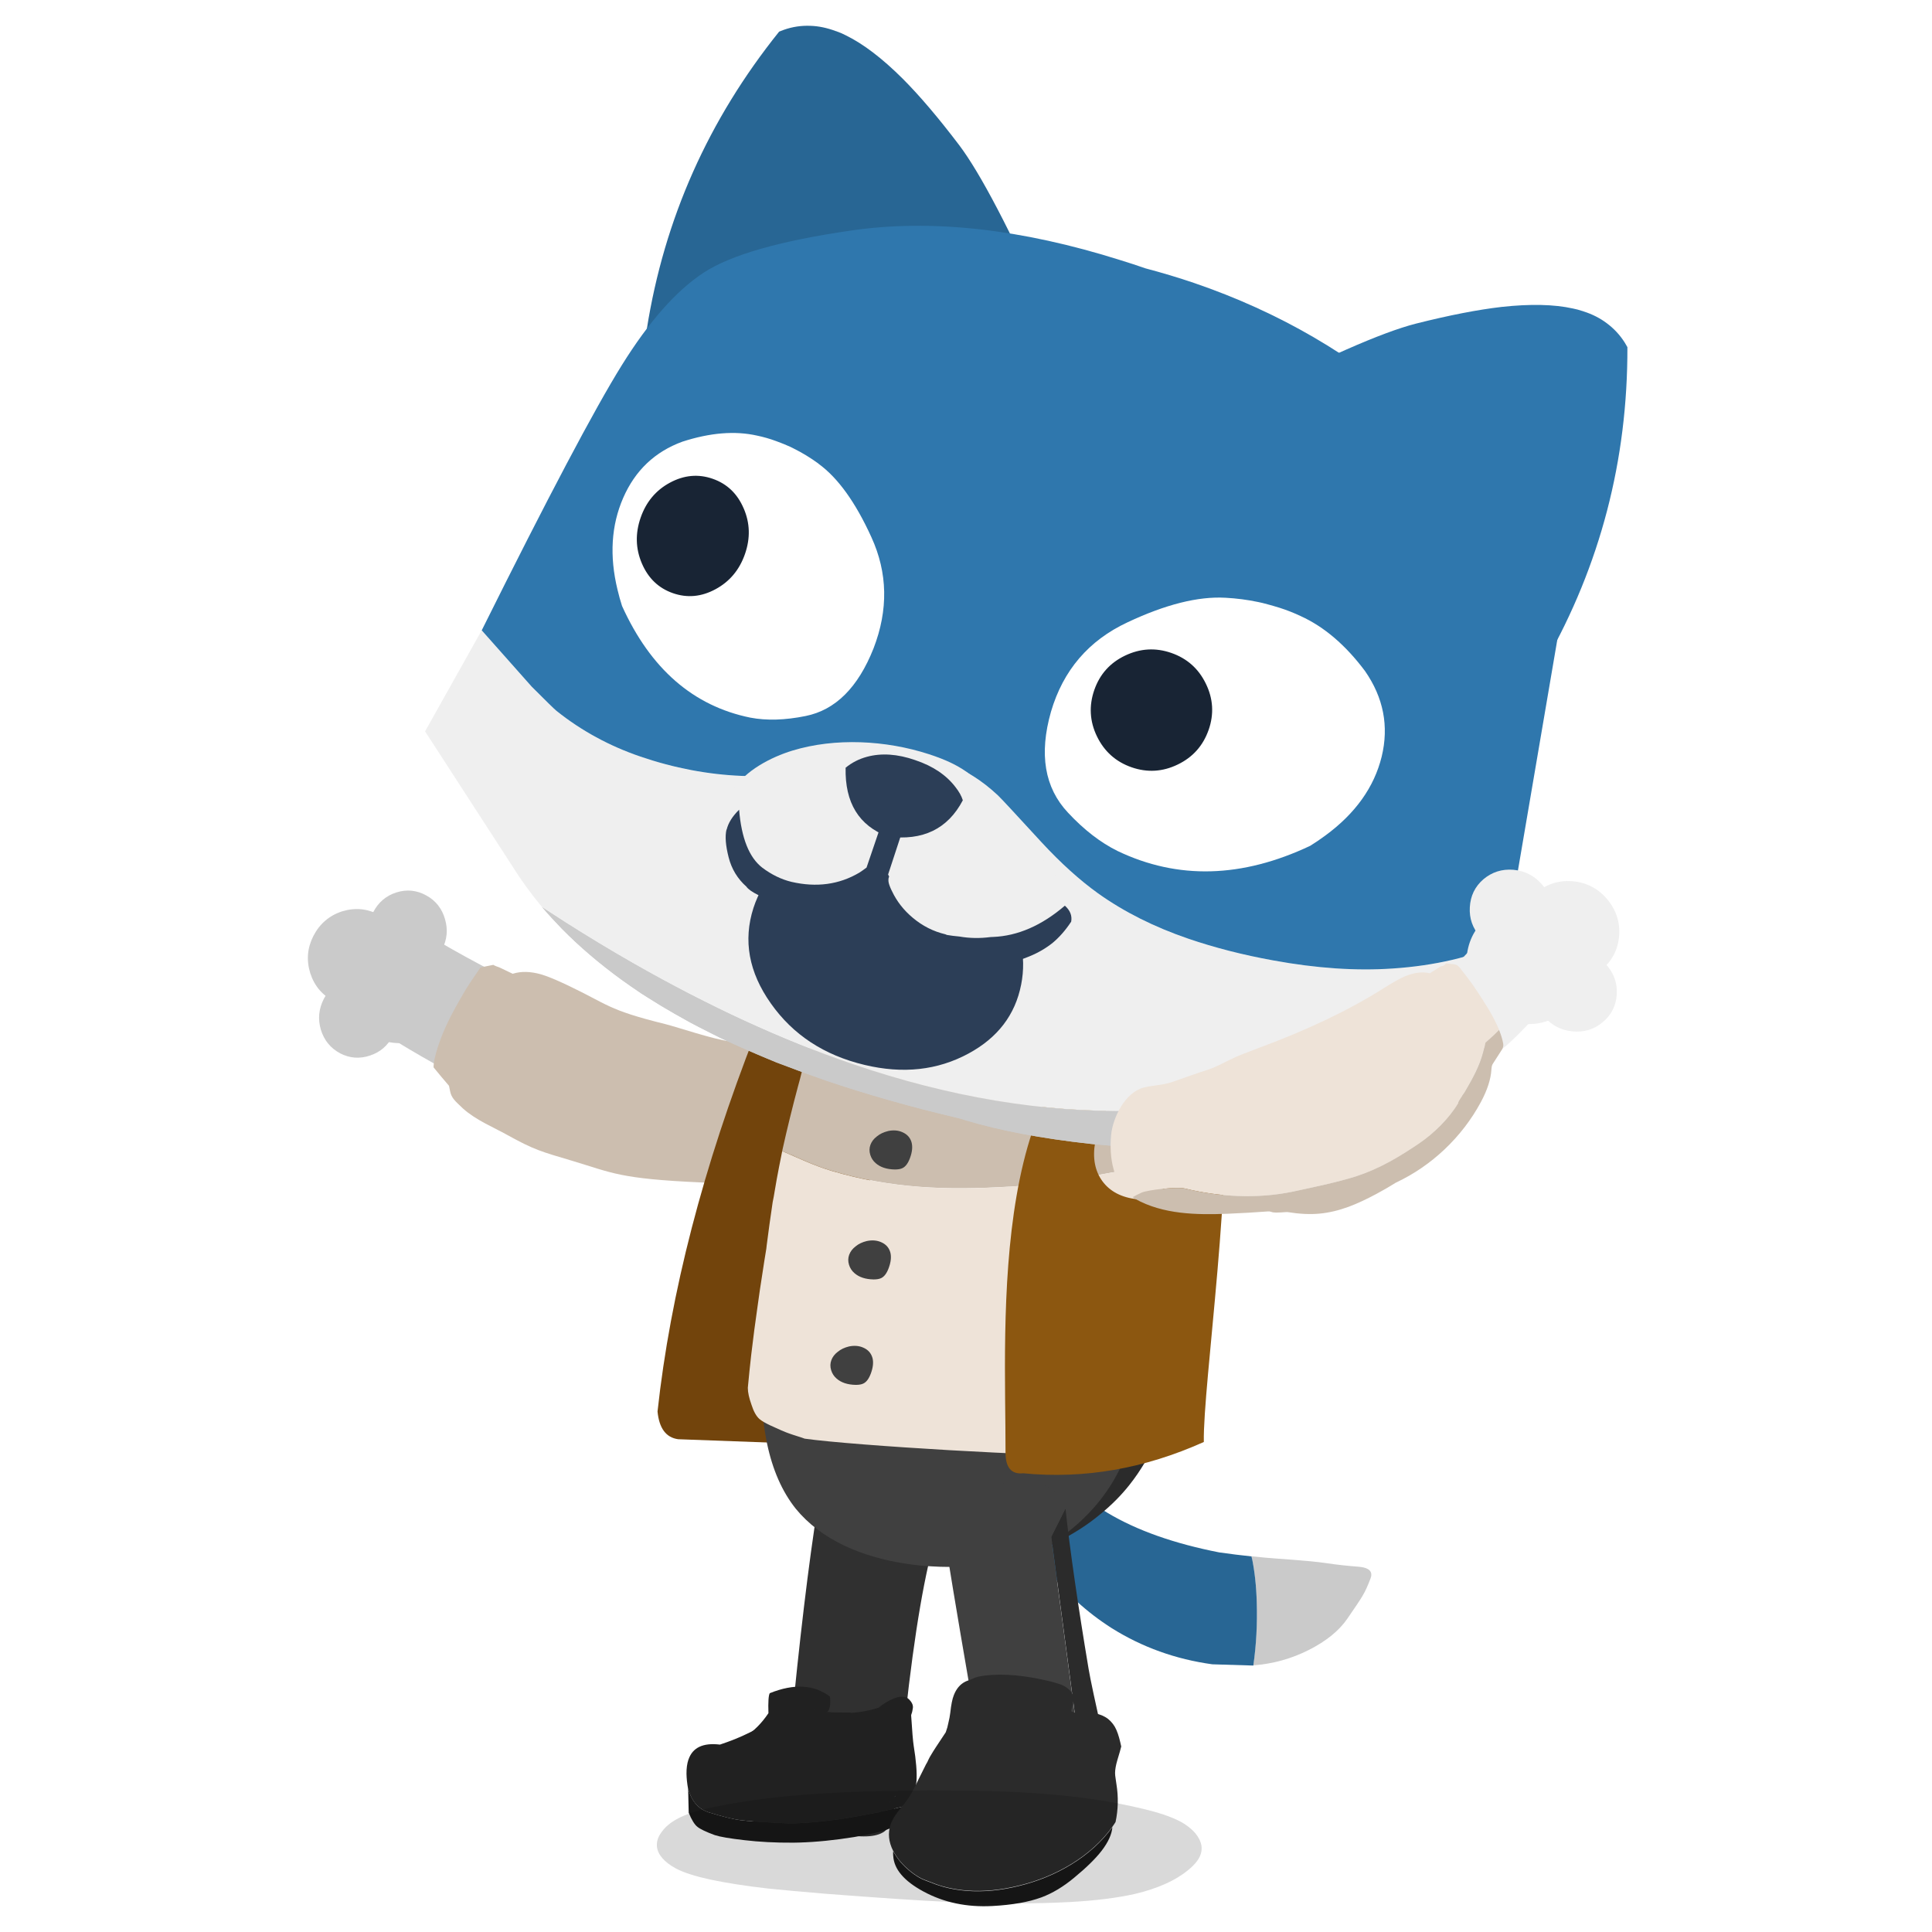 <svg fill="none" height="300" viewBox="0 0 300 300" width="300" xmlns="http://www.w3.org/2000/svg"><path d="m0 0h300v300h-300z" fill="#fff"/><path d="m139.571 276.864v-.014l-.052.414c-.358 2.482-.796 4.464-1.323 5.962-.523 1.483-2.237 2.114-5.142 1.888-2.901-.235-6.56-.622-10.977-1.163-4.403-.556-7.069-1.629-8.006-3.216-.231-.372-.41-.787-.56-1.239-.433-1.413-.424-3.117.033-5.09.598-2.628 2.453-4.116 5.589-4.479 1.182-.146 2.379-.282 3.584-.419 1.422-14.871 2.844-26.757 4.266-35.638 1.084-4.808 4.173-6.876 9.268-6.197 7.054 1.017 9.682 6.131 7.897 15.346-1.747 7.789-3.263 18.997-4.558 33.609l-.014.226v.014z" fill="#303030"/><path d="m107.205 278.734s-.132-.325-.353-.956l.09 3.706c.461 1.116.908 1.837 1.342 2.176.424.353 1.323.786 2.707 1.295.796.264 2.331.527 4.606.786 2.26.269 4.794.405 7.6.387l.914-.019c2.665-.076 5.51-.368 8.542-.857.579-.109 1.154-.212 1.733-.321.504-.098.975-.202 1.432-.287 2.802-.659 4.422-1.54 4.85-2.651.471-1.286.641-1.851.523-1.705-1.601.396-3.151.754-4.653 1.069l-.136.076-.377.056h-.024c-1.059.212-2.105.41-3.136.593-1.012.175-2.001.335-2.971.467-2.614.339-4.785.536-6.527.574-.504.014-.97.005-1.413-.014-3.503-.17-5.811-.325-6.946-.471-1.144-.146-2.802-.556-4.963-1.22-1.309-.423-2.256-1.313-2.835-2.679h.005z" fill="#191919"/><path d="m106.899 273.225c-.207.631-.311 1.365-.301 2.213.014.706.094 1.479.245 2.322v.023c.221.631.339.942.353.956.574 1.366 1.526 2.261 2.835 2.68 2.161.668 3.819 1.078 4.963 1.219 1.135.146 3.447.302 6.946.471.443.019.909.024 1.413.014 1.742-.037 3.918-.23 6.527-.574.965-.132 1.959-.283 2.971-.466 1.031-.184 2.077-.377 3.136-.594h.024l.377-.056.136-.076c1.507-.315 3.056-.668 4.653-1.069.64-1.139 1.026-2.378 1.135-3.715.094-1.333-.052-3.165-.434-5.491-.108-.687-.24-2.232-.39-4.643v-.137l.15-.47c.099-.429.137-.716.118-.876-.024-.33-.212-.678-.565-1.046-.113-.118-.264-.231-.452-.339-.174-.075-.405-.108-.688-.099h-.259c-.621.071-1.361.368-2.208.876-.434.264-.806.528-1.107.801-.358.127-.749.23-1.163.334-2.03.499-4.064.65-6.103.447-1.144-.094-2.289-.301-3.428-.621-.062-.024-.127-.057-.189-.09-.249-.099-.414-.099-.489.014-.128.033-.226.099-.302.194-1.229-.424-2.383-.985-3.47-1.682-.471 2.002-1.686 3.546-3.655 4.62-1.587.862-3.159 1.573-4.723 2.129-.386.146-.777.282-1.163.405-2.628-.316-4.252.461-4.883 2.321m31.273 6.607c.061-.071.117-.132.183-.193l-.136.146s-.033.033-.043.052zm.73-.801c.018-.037.042-.075.07-.117l.071-.071c-.052.061-.094.127-.137.188z" fill="#212121"/><path d="m138.921 279.03c.042-.061.089-.127.136-.188l-.07.07c-.033.043-.052.08-.071.118zm-.73.796.042-.052.137-.146c-.057.061-.118.127-.184.193z" fill="#d8d8d8"/><path d="m123.292 271.42c-1.065.791-1.757 1.347-2.077 1.648-.471.447-.707.951-.692 1.516.014.485.334.782.965.895.188.038.631.057 1.318.038.759-.014 2.43-1.38 5.035-4.083 1.902-1.978 3.338-3.814 4.313-5.5-1.201-.005-2.077-.014-2.632-.033-.391-.005-.744-.024-1.06-.043-1.681 2.294-3.4 4.149-5.156 5.571h-.005z" fill="#212121"/><path d="m112.362 271.172c1.262.155 2.43.715 3.522 1.681.688.621 1.338 1.417 1.959 2.373l8.566-9.738c1.907 1.121 2.727.442 2.468-2.035-2.459-1.874-5.576-2.053-9.348-.536-.193.32-.264 1.351-.207 3.103-.504.753-1.046 1.422-1.625 2.015-1.497 1.531-3.273 2.576-5.335 3.137z" fill="#212121"/><path d="m195.138 248.793v-.019c.104 3.357-.07 6.63-.532 9.823 3.033-.226 5.91-1.022 8.618-2.388 2.693-1.36 4.685-2.971 5.98-4.845 1.286-1.856 2.082-3.052 2.374-3.57.033-.051.066-.108.094-.165.315-.518.692-1.346 1.125-2.476.278-.693.142-1.192-.4-1.507-.334-.198-.815-.316-1.46-.368-1.686-.127-3.306-.301-4.855-.537-1.544-.23-4.073-.461-7.572-.706-1.333-.089-2.717-.217-4.158-.372.019.094.037.198.052.287.423 2.063.668 4.347.739 6.843z" fill="#cacaca"/><path d="m194.399 241.964h-.009c-.014-.094-.029-.193-.052-.287-1.606-.165-3.268-.372-4.996-.617-14.029-2.745-23.108-8.165-27.257-16.265l-6.004 6.202c3.217 9.578 8.736 16.854 16.571 21.836 4.705 2.943 9.894 4.813 15.602 5.599l6.362.193c.461-3.193.635-6.461.532-9.823-.066-2.505-.32-4.78-.739-6.842z" fill="#286694"/><path d="m80.825 158.318c-2.369 4.172-4.474 7.685-6.315 10.51 12.644 6.113 25.311 9.8 37.993 11.062l5.378-13.981c-11.792-2.614-23.352-6.555-34.659-11.82-.951 1.676-1.747 3.084-2.397 4.229z" fill="#286694"/><g fill="#cacaca"><path d="m62.464 146.493c-.598-1.987-1.785-3.461-3.574-4.422-1.822-.989-3.734-1.168-5.74-.565-2.001.636-3.518 1.95-4.474 3.805-.956 1.856-1.125 3.791-.499 5.806.655 2.011 1.912 3.471 3.763 4.394 1.818.899 3.706 1.022 5.67.363 1.959-.669 3.405-1.893 4.337-3.697.942-1.832 1.111-3.73.509-5.693h.009z"/><path d="m70.809 150.118c-.716-2.397-2.152-4.172-4.304-5.335-2.204-1.173-4.526-1.403-6.941-.678-2.416.772-4.248 2.35-5.406 4.596-1.158 2.251-1.361 4.591-.598 7.031.8 2.425 2.312 4.191 4.554 5.302 2.19 1.083 4.469 1.234 6.833.433 2.378-.796 4.116-2.26 5.255-4.464 1.14-2.199 1.337-4.497.612-6.885z"/><path d="m61.555 138.577c-1.606.504-2.816 1.54-3.617 3.089-.801 1.554-.956 3.155-.466 4.813.504 1.643 1.507 2.863 3 3.664 1.479.762 3.023.88 4.629.339 1.582-.518 2.76-1.531 3.537-3.042.786-1.517.942-3.085.466-4.705-.471-1.653-1.436-2.882-2.905-3.687-1.479-.824-3.033-.98-4.653-.471z"/><path d="m53.908 151.999c-1.606.504-2.816 1.54-3.617 3.089-.8 1.554-.956 3.155-.466 4.813.504 1.643 1.507 2.863 3 3.663 1.479.763 3.023.881 4.629.34 1.582-.518 2.76-1.531 3.537-3.043.786-1.516.942-3.084.466-4.704-.471-1.653-1.436-2.882-2.905-3.687-1.479-.824-3.033-.98-4.653-.471z"/><path d="m83.222 154.098c-5.83-2.708-11.589-5.769-17.282-9.183-5.279 3.409-7.304 8.665-6.061 15.761 4.874 3.08 9.748 5.797 14.636 8.157 1.841-2.831 3.951-6.334 6.315-10.511.65-1.144 1.45-2.557 2.397-4.229v.009z"/></g><path d="m128.599 176.085c.202 1.747-.25 3.598-1.347 5.557-5.015 1.86-12.809 2.213-18.337 1.968-12.743-.565-13.826-1.493-20.061-3.358-4.785-1.431-5.83-1.652-10.162-4.059-2.1-1.163-4.799-2.274-6.781-4.045-1.182-1.144-1.841-1.606-2.044-2.83-.061-.245-.108-.48-.146-.716-.782-.913-1.587-1.865-2.397-2.863-.019-1.479 1.031-4.549 2.209-7.002.65-1.352 1.582-3.047 2.788-5.086.33-.546 1.083-1.677 2.27-3.405.066-.033.735-.169 2.006-.424.057.066.895.401.947.396.688.339 1.375.659 2.072.989.033-.014.066-.019.094-.029 1.248-.376 2.665-.339 4.271.109.932.263 2.307.829 4.12 1.686 6.357 3.013 6.174 3.814 15.126 6.027 2.176.547 7.398 2.355 10.134 2.708 5.434.975 9.221.801 14.881 1.276.113 7.667.24 12.037.362 13.096z" fill="#ccbeaf"/><path d="m180.418 221.64c-.151.447-.344.909-.58 1.375-1.238 2.858-2.731 5.392-4.487 7.596-1.262 1.591-2.727 3.065-4.37 4.407-1.079.914-2.242 1.766-3.509 2.562-.913.575-1.86 1.121-2.83 1.634-.979.504-1.982.975-3.023 1.408 2.5-1.422 4.718-3.089 6.649-5.01 3.113-3.057 5.402-6.65 6.875-10.775.462-1.281.9-2.59 1.3-3.937l4.092.452c-.033.095-.07.198-.113.288z" fill="#2b2b2b"/><path d="m136.778 169.638v-.01l-6.63 54.767-24.845-.913c-1.888-.259-2.948-1.696-3.202-4.305 2.001-18.374 7.073-37.974 15.238-58.802l19.444 9.263z" fill="#72440c"/><path d="m175.261 224.739h-.009c-1.342 4.026-3.527 7.558-6.551 10.595-1.874 1.898-4.045 3.579-6.498 5.02-1.05.452-2.147.853-3.287 1.22-2.957.918-6.047 1.465-9.258 1.653-1.592.108-3.235.108-4.926 0-.57-.024-1.154-.066-1.756-.123-.754-.075-1.54-.183-2.36-.301-3.503-.537-6.654-1.455-9.47-2.778-3.131-1.488-5.66-3.4-7.586-5.759-2.114-2.652-3.593-6.023-4.455-10.12-.447-2.167-.772-4.724-.946-7.7l58.279 4.45c-.367 1.314-.758 2.59-1.182 3.838z" fill="#404040"/><path d="m156.707 184.259c-9.79.584-18.29.297-27.604-2.467-2.671-.791-5.119-1.973-7.643-3.056.018-.08.028-.16.047-.245 1.676.942 3.64 1.822 5.9 2.637 2.129.716 4.323 1.323 6.588 1.822-2.26-.499-4.45-1.106-6.583-1.822-2.256-.815-4.224-1.695-5.901-2.637.726-3.273 1.536-6.569 2.426-9.889.197-.692.372-1.361.532-2.02.668-2.303 1.29-4.163 1.86-5.571.843-2.044 1.789-3.73 2.835-5.067 1.968-2.411 4.497-4.107 7.605-5.072 2.251-.692 5.175-1.078 8.778-1.149 2.086-.085 4.059-.099 5.91-.052.296 0 .588.01.871.038 4.384.066 8.099.414 11.16 1.069 6.358 1.224 11.458 3.588 15.31 7.106l.023.009c2.152 1.907 3.899 4.149 5.237 6.725.871 1.403 1.535 2.919 2.006 4.558.763 2.35 1.144 5.157 1.144 8.411.028.32.047.65.047.993-2.053.947-4.257 1.667-6.852 2.101-7.967 1.328-15.639 3.103-23.7 3.588v-.01z" fill="#ccbeaf"/><path d="m180.403 180.684c2.59-.433 4.799-1.158 6.852-2.1 0 .504-.014 1.022-.061 1.568-.038 2.477-.424 6.183-1.14 11.118l-1.916 13.812c-.358 2.84-.749 5.378-1.168 7.615l-.01.051c.029.467.057.928.071 1.399.024.513.038 1.036.052 1.559-.09 1.502-.306 2.811-.65 3.927-.146.443-.306.857-.49 1.239-1.092 2.18-2.802 3.654-5.119 4.417-.466.155-.97.278-1.521.367-.428.085-.88.155-1.36.198-.712.071-1.719.127-3.038.16-9.093.193-38.271-1.54-45.946-2.618-.222-.08-.453-.16-.693-.24-.772-.241-1.347-.424-1.728-.566-.612-.211-1.587-.631-2.92-1.252-.795-.372-1.365-.706-1.7-1.003-.485-.429-.89-1.154-1.219-2.18-.382-1.074-.575-1.941-.575-2.6 0-.089 0-.174.019-.264-.009 0-.009-.014 0-.023.151-1.625.32-3.264.509-4.921.292-2.52.631-5.072 1.007-7.676.212-1.587.452-3.193.711-4.822.194-1.314.405-2.642.627-3.979.019-.16.033-.321.052-.481.282-2.232.598-4.478.932-6.734.118-.551.217-1.092.301-1.638.208-1.277.443-2.562.693-3.834.155-.819.32-1.624.485-2.439 2.524 1.088 4.972 2.265 7.643 3.061 9.309 2.76 17.814 3.052 27.604 2.468 8.067-.481 15.733-2.256 23.701-3.589z" fill="#eee3d8"/><path d="m189.803 165.48c1.982 15.771-3.047 49.719-2.873 58.43-9.262 4.163-18.619 5.778-28.056 4.86-1.828.193-2.741-.89-2.736-3.23.037-19.972-2.925-63.403 22.391-68.777 3.033-.645 6.386-.626 9.009 1.051 1.629 1.045 1.775 3.8 2.26 7.666zm-4.092 10.657c.532-3.09.07-5.703-1.389-7.836-.679-.994-1.451-1.757-2.317-2.289-1.87-.508-3.89-.141-5.557 1.046-.071.051-.141.07-.203.08-.711.513-1.431 1.167-2.161 1.968l.009-.009c-2.142 2.335-3.484 5.095-4.04 8.297-.419 2.411-.042 4.412 1.121 6.013 1.182 1.611 2.985 2.548 5.415 2.817 2.068.23 4.163-1.225 6.292-4.356.734-1.083 1.389-2.27 1.977-3.537.49-1.041.777-1.771.848-2.199z" fill="#8c5710"/><path d="m135.469 210.819c.189.687.109 1.502-.245 2.458-.301.81-.682 1.318-1.149 1.549-.291.151-.692.217-1.196.217-1.276-.024-2.269-.353-2.99-.994-.395-.344-.673-.777-.829-1.285-.165-.537-.155-1.055.029-1.554.183-.5.513-.938 1.012-1.314.461-.377 1.031-.65 1.728-.82.829-.169 1.568-.108 2.223.184.735.32 1.201.838 1.413 1.559m-.857-18.116c.828-.17 1.568-.108 2.222.183.735.321 1.201.839 1.413 1.559.188.688.108 1.502-.245 2.458-.301.81-.683 1.319-1.149 1.55-.292.15-.692.216-1.196.216-1.276-.023-2.27-.353-2.99-.993-.396-.344-.674-.777-.829-1.286-.165-.537-.155-1.055.028-1.554.184-.499.513-.937 1.013-1.314.461-.381 1.031-.65 1.728-.819m3.306-17.08c.824-.17 1.568-.113 2.222.184.735.32 1.201.838 1.413 1.558.188.693.113 1.507-.245 2.463-.301.81-.683 1.319-1.149 1.549-.292.151-.692.217-1.196.217-1.276-.023-2.27-.353-2.99-.994-.396-.343-.674-.777-.829-1.285-.165-.537-.155-1.055.028-1.554.184-.499.514-.937 1.013-1.314.461-.377 1.031-.65 1.728-.819v-.01z" fill="#404040"/><path d="m162.848 49.136c6.753 15.121 11.372 35.2 13.868 60.239l-70.683-1.469c-.438-.108-.867-.245-1.29-.391-11.152-41.03-5.741-75.232 16.241-102.602.25-.104.495-.198.739-.287 1.343-.471 2.713-.673 4.116-.617 1.272.038 2.595.316 3.965.829.071.009.132.033.203.071.452.155.909.353 1.356.589 2.698 1.323 5.637 3.565 8.806 6.72 2.632 2.637 5.561 6.084 8.787 10.336 3.282 4.356 7.921 13.223 13.901 26.588v-.009z" fill="#286694"/><path d="m192.398 62.335c-14.716 7.605-30.859 20.409-48.429 38.421l56.147 42.961c.405.184.824.349 1.252.5 34.316-25.105 51.428-55.205 51.334-90.311-.127-.235-.259-.466-.395-.683-.758-1.206-1.705-2.218-2.83-3.051-1.022-.768-2.223-1.385-3.617-1.827-.057-.033-.118-.052-.193-.061-.457-.16-.933-.282-1.427-.381-2.929-.65-6.616-.73-11.066-.245-3.702.428-8.138 1.29-13.313 2.595-5.293 1.351-14.443 5.383-27.449 12.098v-.009h-.005z" fill="#2f77ad"/><path d="m214.879 162.898c-3.221 1.926-6.687 3.603-10.412 5.044-1.931.579-3.871 1.12-5.82 1.605-4.658 1.131-9.371 1.945-14.142 2.435-1.813.184-3.635.311-5.472.4-.16.014-1.238.043-3.221.104h.17c-14.015.297-28.547-2.124-43.583-7.257-10.953-3.748-22.265-8.952-33.962-15.625-.033-.023-.089-.051-.146-.084-.024-.01-.038-.014-.071-.038-3.433-1.959-6.899-4.055-10.393-6.273-1.215-.777-2.43-1.568-3.664-2.368.961 1.125 1.983 2.241 3.047 3.339 2.755 2.801 5.868 5.457 9.31 7.958.989.711 1.992 1.408 3.014 2.095.316.198.627.391.919.584 1.403.9 2.839 1.766 4.323 2.609.767.433 1.549.871 2.345 1.314.207.113.424.217.631.334.424.217.833.434 1.252.65.947.471 1.875.942 2.793 1.408 2.788 1.314 5.721 2.6 8.796 3.852 1.338.509 2.689 1.013 4.05 1.517 1.21.433 2.435.866 3.654 1.299 6.301 2.134 13.129 4.078 20.499 5.816.141.033.269.071.41.104.268.075.508.155.744.24 5.354 1.601 11.806 2.825 19.368 3.654 1.31.132 1.573.156.777.066 3.509.33 5.976.546 7.389.645 2.698.179 4.648.127 5.858-.132 8.547.024 15.865-.989 21.977-3.042l24.676-5.627 4.37-25.151c-5.867 9.62-12.366 15.803-19.486 18.553v-.009h-.01z" fill="#cacaca"/><path d="m233.4 147.184c-5.891 7.987-12.065 13.228-18.512 15.719-3.221 1.926-6.687 3.602-10.412 5.043-1.926.58-3.87 1.121-5.82 1.606-4.657 1.13-9.371 1.945-14.141 2.43-1.813.184-3.636.311-5.472.4-.161.014-1.239.043-3.221.104h.169c-14.014.297-28.542-2.124-43.583-7.257-10.953-3.748-22.264-8.952-33.962-15.625-.033-.023-.085-.051-.146-.084-.019-.01-.038-.014-.066-.038-3.433-1.959-6.899-4.055-10.393-6.273-1.215-.777-2.435-1.568-3.664-2.368.961 1.125 1.982 2.241 3.047 3.339 2.755 2.801 5.867 5.457 9.31 7.958.989.711 1.992 1.408 3.014 2.095.316.198.627.391.919.584 1.403.9 2.839 1.766 4.323 2.614.767.433 1.549.866 2.345 1.314.212.108.424.216.631.334.424.217.833.433 1.252.65.947.471 1.875.942 2.788 1.408 2.793 1.314 5.722 2.599 8.797 3.852 1.337.509 2.689 1.013 4.05 1.516 1.21.434 2.429.872 3.654 1.3 6.301 2.133 13.129 4.078 20.498 5.816.142.033.269.07.41.103.269.076.513.161.744.241 5.354 1.601 11.806 2.825 19.369 3.654 1.309.132 1.573.155.777.066 3.508.329 5.976.546 7.384.645 2.698.179 4.647.127 5.858-.132 8.547.024 15.869-.989 21.982-3.042l22.42-11.387 5.651-16.557v-.014z" fill="#cacaca"/><path d="m234.196 146.083c-.161.08-.325.155-.504.235-5.105 2.284-10.916 3.64-17.433 4.083-5.68.381-11.858-.028-18.545-1.253-4.714-.852-9.112-1.978-13.185-3.372-5.326-1.817-10.012-4.167-14.038-7.049-2.854-2.049-5.783-4.695-8.787-7.944-4.083-4.45-6.329-6.871-6.753-7.262-2.529-2.364-5.18-4.021-7.963-4.973-2.213-.758-5.067-.932-8.552-.551-4.393.707-7.869 1.267-10.445 1.663-4.728.706-9.003.989-12.823.833-5.255-.207-10.501-1.215-15.733-2.999-4.813-1.644-9.155-4.013-13.025-7.092-.301-.24-1.587-1.498-3.861-3.772l-7.756-8.74-8.787 15.676 13.341 20.602c1.436 2.313 3.037 4.535 4.817 6.673 1.229.806 2.449 1.592 3.664 2.369 3.503 2.223 6.969 4.318 10.393 6.272.019.024.052.029.066.038.057.033.108.061.146.085 11.688 6.668 23.014 11.872 33.962 15.625 15.041 5.137 29.569 7.558 43.583 7.266h-.17c1.988-.066 3.057-.094 3.222-.108 1.836-.085 3.658-.212 5.471-.401 4.776-.494 9.485-1.304 14.142-2.434 1.954-.481 3.89-1.022 5.82-1.606 3.725-1.441 7.191-3.118 10.412-5.048 6.452-2.491 12.621-7.733 18.512-15.719.273-.377.536-.74.8-1.116v.019z" fill="#efefef"/><path d="m132.149 35.8c-11.042 1.596-18.676 3.777-22.9 6.55-4.238 2.774-8.467 7.568-12.7 14.367-4.234 6.805-11.481 20.522-21.747 41.162l7.756 8.74c2.275 2.279 3.555 3.536 3.861 3.772 3.866 3.089 8.213 5.448 13.025 7.092 5.232 1.784 10.473 2.783 15.733 2.999 3.824.156 8.1-.117 12.823-.833 2.576-.391 6.06-.951 10.445-1.662 3.489-.396 6.343-.208 8.551.551 2.788.951 5.439 2.608 7.963 4.972.419.391 2.67 2.812 6.753 7.262 3.005 3.249 5.934 5.896 8.787 7.944 4.031 2.877 8.707 5.227 14.038 7.05 4.083 1.393 8.467 2.519 13.186 3.371 6.682 1.225 12.865 1.644 18.544 1.253 6.517-.433 12.333-1.799 17.433-4.083.17-.075.334-.155.504-.235-.16-.137-.268-.25-.301-.344l8.08-47.369c-4.666-12.696-10.152-22.349-16.477-28.989-1.681-1.789-3.466-3.537-5.378-5.241-9.964-8.952-21.534-15.686-34.71-20.188-2.449-.834-4.968-1.587-7.549-2.27-1.281-.447-2.562-.866-3.824-1.253-15.479-4.893-29.446-6.437-41.892-4.62z" fill="#2f77ad"/><path d="m155.469 139.814c2.952 4.215 3.984 8.58 3.094 13.082-.923 4.695-3.65 8.255-8.171 10.694-4.803 2.604-10.181 3.198-16.152 1.766-6.263-1.493-11.108-4.671-14.537-9.536-3.428-4.836-4.332-9.79-2.707-14.838 1.568-4.822 4.986-8.203 10.27-10.153 4.987-1.808 10.247-1.804 15.79.024 5.312 1.761 9.456 4.746 12.432 8.952h-.014-.005z" fill="#2c3e57"/><path d="m190.264 92.819c-4.224-.235-9.281 1.036-15.177 3.81-6.037 2.821-10.002 7.445-11.891 13.887-1.874 6.574-.998 11.792 2.628 15.658 2.496 2.68 5.072 4.667 7.718 5.971 9.348 4.469 19.312 4.201 29.908-.81.782-.485 1.558-1.012 2.34-1.587 4.667-3.423 7.582-7.506 8.754-12.248 1.149-4.728.288-9.173-2.59-13.308-3.013-4.026-6.343-6.87-9.978-8.523-1.06-.504-2.157-.932-3.273-1.29-.287-.089-.584-.184-.895-.268-.216-.066-.433-.132-.664-.188-.372-.104-.739-.207-1.116-.297-.221-.052-.438-.099-.664-.146-1.638-.348-3.343-.57-5.109-.664h.014z" fill="#fff"/><path d="m127.106 72.017c3.009 2.185 5.74 5.981 8.203 11.396 2.534 5.529 2.647 11.283.335 17.264-2.402 6.07-5.915 9.573-10.549 10.506-3.197.649-6.065.734-8.594.249-8.853-1.803-15.493-7.582-19.91-17.334-.259-.801-.494-1.648-.702-2.524-1.272-5.237-.98-9.988.881-14.264 1.86-4.262 4.926-7.172 9.202-8.731 4.304-1.394 8.156-1.705 11.56-.942 1.008.207 1.988.49 2.948.843.25.085.504.179.758.287.193.066.372.137.561.221.311.127.617.264.927.4.175.089.354.174.528.264 1.314.65 2.604 1.436 3.852 2.35z" fill="#fff"/><path d="m157.155 128.783c-.74-.834-1.394-1.696-1.86-2.605-2.638-5.114-5.689-7.332-11.09-9.079-6.631-2.147-14.495-2.585-21.191-.537-3.278 1.008-7.29 3.071-9.192 6.118-1.112 1.784-.829 2.095-1.088 2.773-1.032 2.882-.09 5.985 2.811 9.291 3.593 4.069 10.134 5.571 19.609 4.512 5.406 6.418 10.868 9.394 16.387 8.914 5.425-.48 11.057-1.206 12.701-4.973 0 0 0-.014.009-.019 3.047-6.456-3.273-10.105-7.096-14.405z" fill="#efefef"/><path d="m112.809 128.814c-.249 1.05-.132 2.477.33 4.299.457 1.813 1.38 3.334 2.764 4.568.513.763 2.435 1.733 5.764 2.915 3.155 1.125 7.2.956 12.126-.495.07-.051.151-.103.235-.136.113-.052.245-.09.363-.113.047.075.108.155.188.24.608.612 1.088 1.069 1.451 1.37.066.062.132.118.197.17 1.258 1.803 2.788 3.348 4.597 4.652 1.827 1.319 3.809 2.298 5.947 2.925 2.119.635 4.309.894 6.565.767 2.255-.122 4.407-.602 6.456-1.45 1.389-.56 2.613-1.276 3.678-2.133 1.017-.848 1.977-1.931 2.863-3.278.165-.928-.16-1.752-.98-2.482-3.598 3.085-7.327 4.705-11.16 4.856-.113 0-.236.009-.358.014-1.653.221-3.273.197-4.851-.08-.706-.062-1.361-.142-1.944-.245-.085-.029-.17-.071-.25-.104-1.865-.442-3.555-1.295-5.076-2.58-1.394-1.168-2.459-2.534-3.203-4.107-.113-.207-.202-.424-.292-.64-.197-.471-.287-.857-.263-1.159 0-.169.033-.325.108-.471-.033-.08-.075-.155-.108-.226-.014-.023-.052-.098-.052-.098l3.729-11.368c.245-.73.311-1.239.184-1.531-.023-2.566-.885-2.863-2.595-.885-.174.188-.551.956-1.125 2.303l-3.541 10.407c-.396.301-.768.556-1.121.786-3.136 1.856-6.649 2.327-10.53 1.432-1.568-.377-3.093-1.116-4.544-2.209-2.029-1.573-3.23-4.572-3.593-8.994-1.026 1.008-1.681 2.039-1.935 3.098l-.019-.009h.009z" fill="#2c3e57"/><path d="m142.1 118.025c-2.736-.951-5.232-1.12-7.488-.508-1.229.334-2.335.895-3.305 1.695-.123 5.439 2.062 8.994 6.55 10.69 5.425.701 9.31-1.173 11.65-5.637-.207-.664-.593-1.352-1.149-2.053-1.427-1.87-3.513-3.268-6.263-4.187z" fill="#2c3e57"/><path d="m187.679 113.323c-.857 2.458-2.453 4.257-4.794 5.387-2.345 1.14-4.733 1.281-7.177.433-2.444-.852-4.242-2.463-5.373-4.798-1.135-2.341-1.262-4.761-.414-7.205.848-2.435 2.439-4.22 4.775-5.336 2.355-1.125 4.747-1.266 7.191-.414s4.233 2.444 5.363 4.784c1.135 2.327 1.277 4.709.429 7.158" fill="#182434"/><path d="m115.479 78.941c.984 2.274 1.055 4.62.203 7.078-.853 2.458-2.374 4.281-4.563 5.467-2.19 1.187-4.394 1.399-6.626.622s-3.838-2.317-4.822-4.615c-.98-2.289-1.046-4.662-.188-7.125.848-2.435 2.364-4.248 4.545-5.42 2.199-1.182 4.407-1.38 6.635-.603 2.232.777 3.833 2.307 4.812 4.596z" fill="#182434"/><path d="m232.627 163.285h-.009c-.089.042-.184.08-.273.118-.443.183-.947.099-1.319-.198-2.204-1.757-4.45-2.99-6.748-3.711-.118-.052-.221-.094-.32-.146-.716-.32-1.111-.499-1.191-.541-.033-.024-.057-.033-.076-.038-.424-.207-.763-.433-1.031-.683-.358-.32-.622-.673-.782-1.083-.165-.438-.188-.852-.075-1.257.108-.335.405-.768.895-1.286l6.201-6.541c.434-.457 1.131-.537 1.658-.193 0 0 .005 0 .01.005 1.04.673 2.039 1.389 2.994 2.147 1.474 1.168 4.559 4.116 6.179 5.764.48.49.504 1.267.042 1.785-1.803 2.015-5.137 5.434-6.155 5.863z" fill="#efefef"/><path d="m243.082 152.335c2.142.184 4.012-.4 5.613-1.752 1.643-1.379 2.547-3.145 2.731-5.311.151-2.167-.537-4.126-1.959-5.755s-3.216-2.524-5.397-2.694c-2.185-.131-4.068.514-5.66 1.945-1.554 1.408-2.397 3.179-2.51 5.317-.103 2.138.528 3.998 1.903 5.58 1.403 1.601 3.164 2.491 5.283 2.661v.009z" fill="#efefef"/><path d="m236.409 158.979c2.58.226 4.831-.48 6.771-2.109 1.969-1.677 3.075-3.819 3.297-6.419.179-2.623-.641-4.982-2.364-6.955-1.724-1.973-3.899-3.061-6.536-3.254-2.638-.156-4.912.631-6.838 2.364-1.879 1.69-2.891 3.828-3.023 6.409-.142 2.59.607 4.822 2.293 6.757 1.686 1.936 3.814 3 6.39 3.212h.005z" fill="#efefef"/><path d="m251.044 154.477c.128-1.738-.409-3.296-1.596-4.662-1.187-1.361-2.67-2.119-4.455-2.284-1.775-.141-3.329.358-4.666 1.488-1.3 1.13-1.997 2.576-2.091 4.328-.104 1.719.424 3.24 1.582 4.563 1.163 1.333 2.609 2.081 4.351 2.242 1.771.174 3.32-.283 4.653-1.39 1.356-1.106 2.095-2.543 2.227-4.294v.009z" fill="#efefef"/><path d="m241.043 142.003c.127-1.737-.41-3.296-1.597-4.662-1.187-1.36-2.67-2.119-4.455-2.283-1.775-.142-3.329.357-4.666 1.488-1.3 1.13-1.997 2.576-2.091 4.327-.104 1.719.424 3.24 1.582 4.563 1.163 1.333 2.609 2.082 4.351 2.242 1.771.174 3.32-.283 4.653-1.389 1.356-1.107 2.095-2.543 2.227-4.295v.009z" fill="#efefef"/><path d="m183.973 184.55c5.434 1.323 11.236 1.625 16.708.504 2.901-.622 7.087-1.488 9.927-2.402 3.678-1.215 6.611-2.985 9.715-5.076 2.302-1.559 4.662-3.861 6.103-6.277-.052-.302.828-1.371 1.003-1.667.334-.565.664-1.13.974-1.705.528-.965 1.022-1.954 1.418-2.985.377-.989.631-2.002.843-3.038 0 0 1.196-1.022 2.119-1.973-.33-.81-.768-1.7-1.323-2.675-.688-1.196-1.644-2.693-2.873-4.483-.301-.433-.951-1.285-1.95-2.552-.211-.273-.522-.447-.866-.49-.297-.038-.706-.085-1.243-.141-.043.066-.09.132-.146.184-.141.136-.306.221-.504.258-.047.01-.094.01-.137.005-.565.372-1.139.735-1.714 1.093-.028-.01-.056-.01-.084-.019-1.121-.245-2.355-.09-3.711.461-.791.325-1.936.966-3.438 1.917-5.274 3.334-11.707 6.414-19.307 9.225-1.851.692-3.094 1.182-3.734 1.474-1.446.65-2.685 1.427-4.168 1.903-1.851.598-3.678 1.262-5.514 1.902-1.536.532-2.925.499-4.422.866-2.925.716-4.865 4.672-5.119 7.413-.316 3.381.259 7.591 3.343 9.634.471-.259.947-.518 1.432-.725.989-.419 5.491-.918 6.673-.631z" fill="#eee3d8"/><path d="m232.783 159.926c-.923.951-2.119 1.973-2.119 1.973-.212 1.036-.467 2.048-.843 3.037-.391 1.032-.886 2.02-1.418 2.986-.315.574-.645 1.139-.975 1.705-.174.296-1.054 1.365-1.003 1.667-1.445 2.42-3.805 4.718-6.103 6.277-3.103 2.091-6.037 3.861-9.714 5.076-2.84.914-7.031 1.78-9.927 2.402-5.472 1.121-11.274.819-16.708-.504-1.182-.292-5.684.212-6.673.631-.485.207-.96.466-1.431.725.136.09.273.184.419.269 4.309 2.406 9.503 2.491 14.315 2.302 2.28-.099 4.37-.216 6.282-.362.179-.014.353.004.518.07.203.076.466.113.787.109.48-.01.984-.033 1.511-.076.099-.009.203 0 .302.01 1.789.287 3.433.367 4.911.226 1.437-.132 2.948-.49 4.53-1.069 1.267-.476 2.689-1.135 4.257-1.973 1.032-.556 2.025-1.126 2.986-1.729.033-.023.071-.042.104-.056 2.745-1.295 5.255-3.009 7.52-5.147 2.298-2.18 4.186-4.639 5.66-7.384.985-1.846 1.521-3.508 1.611-4.987.014-.118.028-.231.038-.344.018-.216.084-.423.207-.607.461-.706.927-1.432 1.403-2.185.174-.273.24-.603.184-.918-.109-.636-.325-1.343-.641-2.124z" fill="#ccbeaf"/><path d="m163.234 238.653 2.209-4.393c.749 6.757 1.945 15.05 3.593 24.878.259 1.577 1.064 5.345 2.43 11.321l-3.918.508-4.309-32.323z" fill="#2b2b2b"/><path d="m154.405 230.426c5.533-.598 9.211-1.003 11.033 3.838l-2.208 4.394 4.308 32.323-14.979 2.02c-1.102-6.028-1.794-9.814-2.053-11.382-1.964-11.372-3.33-19.637-4.111-24.798.183-5.396 2.858-5.839 8.019-6.4v.01z" fill="#404040"/><path d="m138.681 287.422v-.033c-.702-1.389-.829-2.74-.396-4.068.208-.598.58-1.272 1.135-2.002.674-.814 1.159-1.436 1.465-1.865.513-.715 1.088-1.751 1.728-3.126.471-.966.857-1.743 1.168-2.341.08-.146.155-.282.231-.405.07-.174.165-.358.273-.57l.108-.207c.047-.08.104-.165.156-.259.216-.377.48-.796.786-1.262l1.521-2.298c.203-.556.325-1.003.381-1.342.165-.673.274-1.238.325-1.705.132-1.238.316-2.138.542-2.698.386-1.003.975-1.705 1.785-2.114.212-.109.428-.184.64-.241.184-.08.344-.145.476-.202.419-.226 1.036-.391 1.85-.494 2.901-.363 6.339-.057 10.309.913.908.24 1.558.447 1.949.636.692.362 1.168.81 1.436 1.342.095.193.17.419.222.683-.146.744-.297 1.394-.448 1.949.354.179.74.302 1.159.377.513.09 1.139.108 1.879.038.019-.057.037-.113.056-.179.156.019.32.037.49.07.014 0 .028.015.052.01.833.151 1.535.447 2.114.895.283.23.528.489.749.777.099.136.193.282.292.438.339.602.612 1.403.838 2.382.047.222.099.457.156.683-.015.038-.019.066-.033.099-.048.235-.236.895-.566 1.983-.24.81-.357 1.483-.362 2.01 0 .245.028.537.085.876.023.203.066.495.127.876.325 1.992.273 3.951-.137 5.877-.146.226-.287.452-.447.669-.014.023-.033.042-.047.066-1.63 2.251-3.744 4.172-6.353 5.773-2.5 1.535-5.25 2.665-8.241 3.381-1.375.334-2.712.565-4.007.692-2.722.269-5.27.076-7.667-.579-.673-.188-1.403-.447-2.185-.763-.047-.009-.084-.028-.122-.056-.038 0-.075-.01-.104-.028-.32-.118-.64-.245-.96-.391-.528-.264-1.069-.622-1.639-1.069-1.276-1.017-2.19-2.096-2.76-3.25l-.018.029z" fill="#2b2b2b"/><path d="m138.69 288.167c-.014-.259-.014-.518 0-.772v.033c.57 1.144 1.488 2.232 2.765 3.249.569.447 1.106.796 1.638 1.069.321.146.65.273.961.391.028.014.061.023.104.028.033.028.075.047.122.056.791.321 1.521.575 2.185.763 2.397.655 4.954.843 7.667.58 1.295-.128 2.632-.354 4.007-.693 2.995-.72 5.74-1.846 8.241-3.381 2.604-1.596 4.728-3.527 6.352-5.773-.089 1.121-.654 2.345-1.676 3.678-.932 1.205-2.345 2.599-4.257 4.172-1.667 1.394-3.372 2.416-5.086 3.056-1.987.73-4.516 1.177-7.6 1.342-3.98.217-7.563-.537-10.732-2.26-3.009-1.625-4.568-3.466-4.681-5.524z" fill="#191919"/><path d="m145.507 278.004c-.81-.009-1.663-.004-2.555.029-6.366.044-11.66.209-15.873.495-5.74.359-10.918 1.004-15.538 1.925-2.889.543-5.042 1.221-6.467 2.031-.975.533-1.726 1.164-2.259 1.886-.534.684-.805 1.353-.815 2.017v.32c.136 1.285 1.125 2.424 2.948 3.427 1.202.635 2.981 1.208 5.328 1.721 2.569.539 5.531 1.004 8.906 1.387 1.832.194 4.828.47 8.993.819 8.508.655 14.85 1.081 19.038 1.261 3.588.155 6.996.237 10.249.237s6.036-.072 8.766-.218c3.961-.218 7.301-.645 10.035-1.26 3.52-.844 6.259-2.07 8.208-3.675 1.217-.979 1.91-1.939 2.075-2.885.024-.165.044-.329.044-.494 0-.616-.199-1.232-.611-1.857-.466-.718-1.159-1.367-2.065-1.954-1.343-.848-3.384-1.605-6.104-2.264-5.018-1.236-10.744-2.075-17.182-2.511-4.053-.277-9.095-.417-15.121-.417v-.01z" fill="#000" fill-opacity=".15"/></svg>